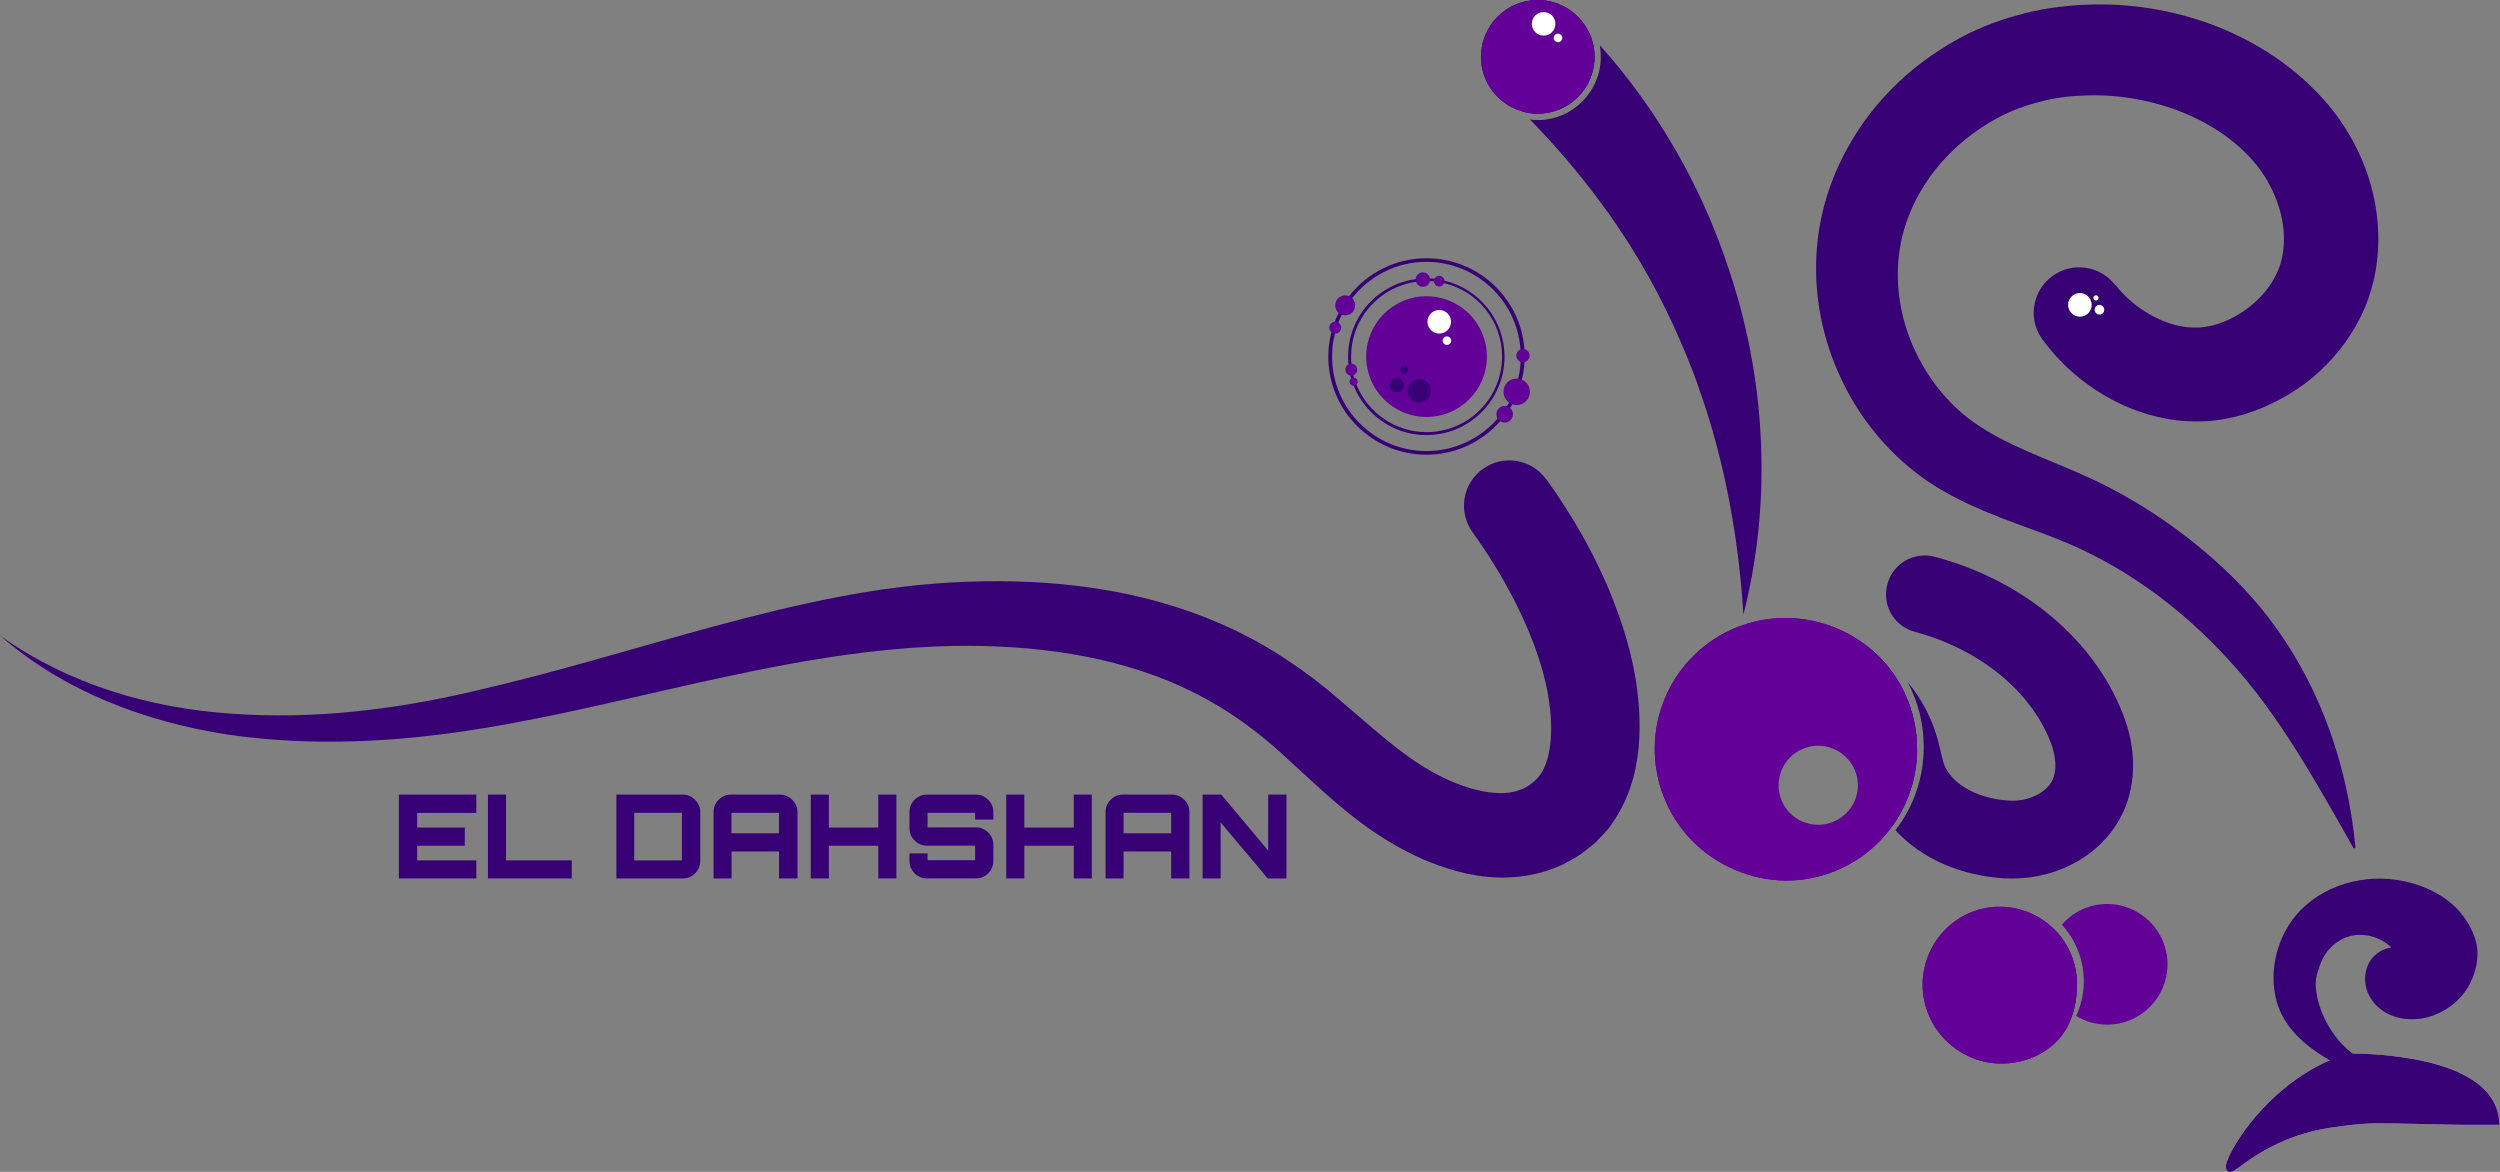 <?xml version="1.0" encoding="UTF-8"?>
<svg xmlns="http://www.w3.org/2000/svg" xmlns:xlink="http://www.w3.org/1999/xlink" width="128px" height="60px" viewBox="0 0 128 60" version="1.1">
<rect x="0" y="0" width="128" height="60" fill="#808080" stroke="none"/>
<g id="surface1">
<path style=" stroke:none;fill-rule:nonzero;fill:rgb(21.569%,0%,45.882%);fill-opacity:1;" d="M 108.324 14.602 C 109.172 15.695 110.523 16.52 111.766 16.723 C 112.078 16.777 112.383 16.777 112.668 16.766 C 112.969 16.734 113.211 16.691 113.543 16.59 C 114.176 16.383 114.785 16.043 115.297 15.609 C 115.816 15.18 116.242 14.66 116.516 14.102 C 116.801 13.551 116.926 12.98 116.938 12.301 C 116.961 10.988 116.418 9.539 115.516 8.426 C 113.613 6.086 110.168 4.793 106.887 4.883 C 106.066 4.902 105.242 4.996 104.473 5.203 C 103.695 5.398 102.953 5.668 102.246 6.055 C 100.836 6.816 99.582 7.926 98.684 9.242 C 97.777 10.574 97.246 12.082 97.176 13.652 C 97.098 15.23 97.477 16.875 98.23 18.32 C 98.988 19.773 100.066 21.016 101.465 21.895 C 102.871 22.812 104.66 23.445 106.559 24.277 C 108.5 25.125 110.309 26.223 111.973 27.508 C 113.637 28.797 115.152 30.258 116.402 31.961 C 118.91 35.371 120.211 39.375 120.598 43.371 C 120.598 43.398 120.578 43.43 120.543 43.434 C 120.52 43.434 120.5 43.422 120.492 43.406 C 118.512 39.906 116.637 36.539 114.137 33.816 C 111.668 31.094 108.609 28.855 105.195 27.543 C 103.473 26.855 101.473 26.277 99.5 25.141 C 97.512 24.008 95.82 22.254 94.703 20.242 C 93.578 18.23 92.949 15.922 92.984 13.562 C 92.996 12.383 93.184 11.191 93.535 10.051 C 93.887 8.914 94.395 7.844 95.02 6.855 C 96.273 4.875 98.027 3.258 100.059 2.105 C 101.07 1.523 102.176 1.082 103.305 0.777 C 104.426 0.453 105.574 0.301 106.715 0.246 C 109.004 0.137 111.293 0.5 113.453 1.336 C 115.602 2.172 117.633 3.504 119.215 5.375 C 120.809 7.297 121.805 9.738 121.77 12.383 C 121.758 13.672 121.453 15.074 120.836 16.277 C 120.234 17.488 119.375 18.516 118.383 19.348 C 117.379 20.168 116.234 20.789 114.988 21.188 C 114.383 21.379 113.652 21.523 112.969 21.566 C 112.277 21.598 111.586 21.566 110.934 21.441 C 109.613 21.203 108.406 20.688 107.348 19.996 C 106.285 19.312 105.359 18.438 104.594 17.41 C 103.82 16.383 104.027 14.926 105.059 14.152 C 106.078 13.387 107.52 13.59 108.293 14.59 L 108.309 14.613 Z M 108.324 14.602 "/>
<path style=" stroke:none;fill-rule:nonzero;fill:rgb(88.627%,85.49%,85.49%);fill-opacity:1;" d="M 120.281 54.102 L 120.191 54.102 C 119.668 54.277 119.141 54.504 118.617 54.789 C 115.562 56.477 113.91 59.59 114.141 59.816 C 114.281 59.953 115.148 58.941 117.051 58.176 C 118.227 57.703 119.18 57.57 120.102 57.449 C 121.555 57.266 122.223 57.348 125.504 57.402 C 125.82 57.41 126.125 57.41 126.406 57.41 C 126.977 57.414 127.445 57.414 127.797 57.41 C 127.562 54.457 122.332 54.117 120.285 54.094 Z M 120.281 54.102 "/>
<path style=" stroke:none;fill-rule:nonzero;fill:rgb(88.627%,85.49%,85.49%);fill-opacity:1;" d="M 127.961 57.402 C 127.723 54.418 122.742 53.973 120.441 53.938 L 120.141 53.938 C 120.094 53.969 120.043 53.98 119.996 53.996 C 119.883 54.035 119.773 54.078 119.664 54.125 C 119.594 54.152 119.539 54.176 119.473 54.203 L 119.469 54.203 C 119.398 54.234 119.344 54.254 119.277 54.285 C 119.027 54.398 118.785 54.52 118.543 54.648 C 115.637 56.246 114.051 59.043 113.965 59.672 C 113.965 59.719 113.945 59.852 114.031 59.938 C 114.078 59.977 114.125 60.004 114.176 60.004 C 114.309 60.004 114.477 59.879 114.746 59.684 C 115.199 59.348 115.965 58.805 117.117 58.336 C 118.305 57.859 119.277 57.73 120.125 57.629 C 121.246 57.484 121.895 57.5 123.652 57.543 C 124.164 57.555 124.766 57.57 125.496 57.582 C 125.82 57.59 126.141 57.59 126.406 57.59 C 126.977 57.594 127.445 57.594 127.797 57.59 L 127.977 57.59 C 127.977 57.59 127.965 57.41 127.965 57.41 Z M 126.398 57.25 C 126.125 57.25 125.82 57.25 125.496 57.242 C 124.762 57.23 124.156 57.215 123.652 57.203 C 121.879 57.164 121.219 57.145 120.078 57.289 C 119.203 57.402 118.215 57.523 116.988 58.027 C 115.797 58.504 115.016 59.066 114.543 59.414 C 114.465 59.465 114.383 59.527 114.32 59.574 C 114.566 58.844 116.059 56.391 118.691 54.941 C 118.996 54.773 119.309 54.629 119.641 54.492 C 119.711 54.461 119.773 54.441 119.848 54.406 C 119.922 54.375 119.984 54.352 120.062 54.332 C 120.113 54.312 120.164 54.289 120.223 54.273 L 120.32 54.273 C 120.406 54.273 120.5 54.273 120.598 54.277 C 120.684 54.277 120.781 54.285 120.891 54.285 C 122.938 54.363 127.219 54.824 127.609 57.254 C 127.285 57.262 126.879 57.262 126.398 57.254 Z M 126.398 57.25 "/>
<path style=" stroke:none;fill-rule:nonzero;fill:rgb(21.569%,0%,45.882%);fill-opacity:1;" d="M 120.281 54.102 L 120.191 54.102 C 119.668 54.277 119.141 54.504 118.617 54.789 C 115.562 56.477 113.91 59.59 114.141 59.816 C 114.281 59.953 115.148 58.941 117.051 58.176 C 118.227 57.703 119.18 57.57 120.102 57.449 C 121.555 57.266 122.223 57.348 125.504 57.402 C 125.82 57.41 126.125 57.41 126.406 57.41 C 126.977 57.414 127.445 57.414 127.797 57.41 C 127.562 54.457 122.332 54.117 120.285 54.094 Z M 120.281 54.102 "/>
<path style=" stroke:none;fill-rule:nonzero;fill:rgb(21.569%,0%,45.882%);fill-opacity:1;" d="M 127.961 57.402 C 127.723 54.418 122.742 53.973 120.441 53.938 L 120.141 53.938 C 120.094 53.969 120.043 53.98 119.996 53.996 C 119.883 54.035 119.773 54.078 119.664 54.125 C 119.594 54.152 119.539 54.176 119.473 54.203 L 119.469 54.203 C 119.398 54.234 119.344 54.254 119.277 54.285 C 119.027 54.398 118.785 54.52 118.543 54.648 C 115.637 56.246 114.051 59.043 113.965 59.672 C 113.965 59.719 113.945 59.852 114.031 59.938 C 114.078 59.977 114.125 60.004 114.176 60.004 C 114.309 60.004 114.477 59.879 114.746 59.684 C 115.199 59.348 115.965 58.805 117.117 58.336 C 118.305 57.859 119.277 57.73 120.125 57.629 C 121.246 57.484 121.895 57.5 123.652 57.543 C 124.164 57.555 124.766 57.57 125.496 57.582 C 125.82 57.59 126.141 57.59 126.406 57.59 C 126.977 57.594 127.445 57.594 127.797 57.59 L 127.977 57.59 C 127.977 57.59 127.965 57.41 127.965 57.41 Z M 126.398 57.25 C 126.125 57.25 125.82 57.25 125.496 57.242 C 124.762 57.23 124.156 57.215 123.652 57.203 C 121.879 57.164 121.219 57.145 120.078 57.289 C 119.203 57.402 118.215 57.523 116.988 58.027 C 115.797 58.504 115.016 59.066 114.543 59.414 C 114.465 59.465 114.383 59.527 114.32 59.574 C 114.566 58.844 116.059 56.391 118.691 54.941 C 118.996 54.773 119.309 54.629 119.641 54.492 C 119.711 54.461 119.773 54.441 119.848 54.406 C 119.922 54.375 119.984 54.352 120.062 54.332 C 120.113 54.312 120.164 54.289 120.223 54.273 L 120.32 54.273 C 120.406 54.273 120.5 54.273 120.598 54.277 C 120.684 54.277 120.781 54.285 120.891 54.285 C 122.938 54.363 127.219 54.824 127.609 57.254 C 127.285 57.262 126.879 57.262 126.398 57.254 Z M 126.398 57.25 "/>
<path style=" stroke:none;fill-rule:nonzero;fill:rgb(21.569%,0%,45.882%);fill-opacity:1;" d="M 121.016 54.566 C 121.016 54.566 120.98 54.578 120.965 54.578 C 120.516 54.578 120.234 54.59 120.234 54.59 C 118.777 53.906 117.195 52.891 116.734 51.258 C 116.289 49.68 116.777 47.867 117.922 46.711 C 119.332 45.281 121.574 44.832 123.496 45.398 C 124.461 45.672 125.375 46.195 125.98 47.004 C 126.348 47.5 126.695 48.188 126.684 48.809 C 126.672 49.496 126.445 50.176 126.039 50.723 C 125.543 51.383 124.785 51.848 123.969 51.98 C 123.461 52.066 122.93 52.027 122.461 51.828 C 121.988 51.625 121.586 51.25 121.383 50.777 C 121.184 50.309 121.211 49.738 121.488 49.305 C 121.762 48.875 122.293 48.602 122.801 48.684 C 122.242 47.906 121.176 47.531 120.258 47.785 C 119.441 48.012 118.785 48.707 118.578 49.523 C 118.531 49.707 118.445 49.891 118.422 50.082 C 118.395 50.324 118.402 50.57 118.438 50.809 C 118.504 51.305 118.656 51.781 118.875 52.23 C 119.02 52.535 119.191 52.824 119.395 53.094 C 119.836 53.703 120.406 54.168 121.023 54.57 Z M 121.016 54.566 "/>
<path style=" stroke:none;fill-rule:nonzero;fill:rgb(21.569%,0%,45.882%);fill-opacity:1;" d="M 126.113 46.898 C 125.383 45.926 124.312 45.453 123.543 45.234 C 121.477 44.625 119.223 45.16 117.801 46.59 C 116.609 47.805 116.113 49.691 116.574 51.305 C 116.91 52.453 117.789 53.434 119.273 54.277 C 119.332 54.312 119.398 54.352 119.457 54.383 C 119.516 54.418 119.578 54.453 119.641 54.48 C 119.809 54.566 119.984 54.652 120.164 54.738 L 120.199 54.75 L 120.238 54.75 C 120.238 54.75 120.516 54.738 120.965 54.738 C 121.012 54.738 121.043 54.727 121.062 54.723 L 121.016 54.562 L 121.074 54.711 L 121.383 54.605 L 121.109 54.422 C 121.031 54.375 120.965 54.324 120.891 54.277 C 120.805 54.223 120.723 54.156 120.641 54.105 C 120.566 54.047 120.504 53.992 120.434 53.934 C 120.055 53.633 119.762 53.324 119.516 52.984 C 119.332 52.723 119.156 52.449 119.02 52.148 C 118.797 51.684 118.656 51.227 118.594 50.777 C 118.559 50.516 118.555 50.289 118.582 50.094 C 118.594 49.996 118.629 49.887 118.664 49.781 C 118.691 49.707 118.715 49.633 118.738 49.559 C 118.938 48.777 119.551 48.148 120.301 47.934 C 121.043 47.734 121.891 47.977 122.441 48.512 C 122.004 48.57 121.598 48.82 121.348 49.207 C 121.051 49.676 121.012 50.297 121.234 50.836 C 121.441 51.324 121.863 51.746 122.395 51.969 C 122.875 52.176 123.434 52.234 123.996 52.145 C 124.859 52 125.652 51.516 126.176 50.82 C 126.602 50.25 126.844 49.535 126.848 48.809 C 126.855 48.234 126.586 47.527 126.113 46.898 Z M 122.523 51.672 C 122.07 51.48 121.707 51.129 121.535 50.711 C 121.348 50.273 121.383 49.762 121.621 49.391 C 121.867 49 122.332 48.777 122.766 48.852 L 123.16 48.91 L 122.93 48.586 C 122.332 47.762 121.188 47.359 120.211 47.625 C 119.344 47.859 118.633 48.59 118.414 49.488 C 118.398 49.559 118.371 49.621 118.348 49.691 C 118.305 49.812 118.266 49.938 118.25 50.07 C 118.219 50.297 118.23 50.547 118.266 50.844 C 118.324 51.32 118.48 51.816 118.711 52.309 C 118.859 52.625 119.047 52.926 119.242 53.207 C 119.457 53.496 119.691 53.762 119.984 54.02 C 120.031 54.066 120.078 54.105 120.125 54.145 C 120.184 54.199 120.25 54.242 120.309 54.289 C 120.367 54.344 120.434 54.395 120.5 54.441 C 120.383 54.441 120.297 54.441 120.25 54.445 C 120.176 54.41 120.113 54.375 120.043 54.348 C 119.977 54.312 119.91 54.277 119.844 54.25 C 119.773 54.215 119.711 54.176 119.641 54.145 C 118.098 53.312 117.191 52.355 116.875 51.234 C 116.449 49.738 116.91 47.969 118.02 46.852 C 118.973 45.887 120.383 45.355 121.828 45.355 C 122.363 45.355 122.902 45.434 123.426 45.582 C 124.152 45.789 125.145 46.227 125.824 47.125 C 126.25 47.688 126.496 48.32 126.492 48.828 C 126.488 49.484 126.27 50.129 125.883 50.648 C 125.41 51.273 124.691 51.711 123.914 51.84 C 123.41 51.926 122.918 51.879 122.504 51.695 Z M 122.523 51.672 "/>
<path style=" stroke:none;fill-rule:nonzero;fill:rgb(21.569%,0%,45.882%);fill-opacity:1;" d="M 98.156 38.23 C 98.191 39.672 97.73 41.125 96.879 42.316 C 96.828 42.266 96.781 42.203 96.734 42.145 C 96.695 42.094 96.652 42.047 96.613 41.996 C 96.527 41.875 96.441 41.758 96.367 41.645 C 96.316 41.559 96.262 41.473 96.219 41.387 C 95.785 40.633 95.625 39.957 95.492 39.395 C 95.371 38.883 95.285 38.52 95.008 38.035 C 94.473 37.113 93.559 36.367 92.293 35.812 C 91.285 35.371 90.828 34.195 91.266 33.195 C 91.383 32.926 91.559 32.688 91.77 32.504 C 91.973 32.324 92.203 32.191 92.441 32.113 C 92.605 32.055 92.766 32.02 92.934 32.016 C 93.242 31.98 93.57 32.031 93.883 32.164 C 94.535 32.453 95.137 32.773 95.676 33.145 C 95.824 33.27 95.98 33.402 96.125 33.539 C 97.379 34.738 98.133 36.465 98.148 38.227 Z M 98.156 38.23 "/>
<path style=" stroke:none;fill-rule:nonzero;fill:rgb(21.569%,0%,45.882%);fill-opacity:1;" d="M 108.711 41.559 C 107.781 43.637 105.523 44.977 103.039 44.977 C 102.926 44.977 102.805 44.973 102.684 44.973 C 100.41 44.852 98.379 43.965 97.047 42.508 C 97.961 41.328 98.496 39.844 98.496 38.23 C 98.496 37.039 98.195 35.91 97.672 34.922 C 97.965 35.273 98.223 35.648 98.449 36.039 C 99.023 37.035 99.219 37.867 99.363 38.477 C 99.496 39.047 99.555 39.309 99.852 39.676 C 100.445 40.426 101.605 40.93 102.891 40.992 C 103.844 41.051 104.793 40.586 105.098 39.918 C 105.316 39.434 105.277 38.703 104.984 37.977 C 103.938 35.34 101.336 33.234 98.035 32.348 C 96.977 32.07 96.344 30.977 96.633 29.914 C 96.906 28.855 98 28.223 99.062 28.508 C 103.574 29.707 107.168 32.707 108.676 36.512 C 109.379 38.27 109.391 40.062 108.719 41.559 Z M 108.711 41.559 "/>
<path style=" stroke:none;fill-rule:nonzero;fill:rgb(38.431%,0%,59.216%);fill-opacity:1;" d="M 96.125 33.539 C 95.98 33.402 95.824 33.27 95.676 33.145 C 94.484 32.18 92.965 31.641 91.441 31.645 C 89.723 31.617 87.992 32.312 86.75 33.535 C 85.5 34.742 84.746 36.465 84.723 38.23 C 84.688 39.988 85.379 41.766 86.633 43.043 C 87.883 44.316 89.648 45.07 91.441 45.086 C 93.238 45.094 95.02 44.34 96.258 43.047 C 96.48 42.82 96.688 42.57 96.871 42.312 C 97.73 41.125 98.184 39.664 98.148 38.227 C 98.133 36.465 97.375 34.738 96.125 33.539 Z M 91.441 43.957 C 88.285 43.957 85.711 41.387 85.711 38.23 C 85.711 35.078 88.285 32.5 91.441 32.5 C 91.559 32.5 91.66 32.5 91.766 32.504 C 94.773 32.676 97.164 35.18 97.164 38.23 C 97.164 39.398 96.816 40.477 96.211 41.379 C 95.191 42.934 93.434 43.957 91.441 43.957 Z M 91.441 43.957 "/>
<path style=" stroke:none;fill-rule:nonzero;fill:rgb(38.431%,0%,59.216%);fill-opacity:1;" d="M 92.949 32.008 L 92.938 32.008 C 92.461 31.887 91.961 31.832 91.449 31.832 C 87.914 31.832 85.051 34.695 85.051 38.23 C 85.051 41.766 87.914 44.621 91.449 44.621 C 93.578 44.621 95.457 43.578 96.613 41.988 C 97.383 40.938 97.832 39.637 97.832 38.23 C 97.832 35.215 95.75 32.688 92.949 32.016 Z M 93.086 42.23 C 91.965 42.23 91.062 41.32 91.062 40.207 C 91.062 39.09 91.973 38.18 93.086 38.18 C 94.203 38.18 95.125 39.09 95.125 40.207 C 95.125 41.32 94.211 42.23 93.086 42.23 Z M 93.086 42.23 "/>
<path style=" stroke:none;fill-rule:nonzero;fill:rgb(38.431%,0%,59.216%);fill-opacity:1;" d="M 96.125 33.539 C 95.98 33.402 95.824 33.27 95.676 33.145 C 94.484 32.18 92.965 31.641 91.441 31.645 C 89.723 31.617 87.992 32.312 86.75 33.535 C 85.5 34.742 84.746 36.465 84.723 38.23 C 84.688 39.988 85.379 41.766 86.633 43.043 C 87.883 44.316 89.648 45.07 91.441 45.086 C 93.238 45.094 95.02 44.34 96.258 43.047 C 96.48 42.82 96.688 42.57 96.871 42.312 C 97.73 41.125 98.184 39.664 98.148 38.227 C 98.133 36.465 97.375 34.738 96.125 33.539 Z M 91.441 44.164 C 89.883 44.184 88.332 43.562 87.215 42.461 C 86.082 41.375 85.395 39.824 85.375 38.23 C 85.34 36.641 85.965 35.035 87.086 33.875 C 88.215 32.723 89.809 32.039 91.441 32.027 C 91.781 32.027 92.109 32.055 92.441 32.113 C 93.715 32.32 94.918 32.941 95.797 33.867 C 96.926 35.035 97.547 36.637 97.504 38.23 C 97.488 39.457 97.074 40.66 96.367 41.637 C 96.16 41.934 95.922 42.207 95.664 42.457 C 94.535 43.543 93 44.164 91.441 44.164 Z M 91.441 44.164 "/>
<path style=" stroke:none;fill-rule:nonzero;fill:rgb(38.431%,0%,59.216%);fill-opacity:1;" d="M 106.328 50.238 C 106.348 50.777 106.289 51.359 106.121 51.902 C 105.992 51.816 105.871 51.719 105.762 51.602 C 105.641 51.5 105.543 51.383 105.449 51.258 C 105.375 51.176 105.316 51.086 105.266 50.992 C 104.965 50.52 104.801 49.961 104.801 49.367 C 104.801 49.109 104.836 48.863 104.891 48.625 C 104.934 48.449 104.988 48.281 105.07 48.113 C 105.098 48.039 105.141 47.969 105.168 47.895 C 105.207 47.824 105.25 47.762 105.289 47.707 C 105.914 48.391 106.301 49.293 106.328 50.238 Z M 106.328 50.238 "/>
<path style=" stroke:none;fill-rule:nonzero;fill:rgb(38.431%,0%,59.216%);fill-opacity:1;" d="M 110.977 49.367 C 110.977 51.078 109.598 52.461 107.887 52.461 C 107.309 52.461 106.762 52.297 106.301 52.016 C 106.555 51.477 106.691 50.875 106.691 50.238 C 106.691 49.121 106.266 48.109 105.57 47.348 C 106.129 46.691 106.961 46.285 107.887 46.285 C 109.598 46.285 110.977 47.672 110.977 49.375 Z M 110.977 49.367 "/>
<path style=" stroke:none;fill-rule:nonzero;fill:rgb(38.431%,0%,59.216%);fill-opacity:1;" d="M 105.289 47.707 C 105.238 47.637 105.172 47.574 105.109 47.516 C 104.379 46.824 103.391 46.422 102.391 46.426 C 101.387 46.414 100.398 46.824 99.676 47.516 C 98.945 48.211 98.488 49.203 98.441 50.238 C 98.391 51.273 98.766 52.344 99.496 53.133 C 100.219 53.922 101.285 54.441 102.391 54.453 C 103.488 54.48 104.633 54.059 105.387 53.23 C 105.738 52.84 105.98 52.387 106.129 51.895 C 106.297 51.355 106.352 50.773 106.336 50.23 C 106.309 49.289 105.926 48.383 105.293 47.699 Z M 102.391 53.215 C 100.75 53.215 99.414 51.871 99.414 50.238 C 99.414 48.602 100.754 47.262 102.391 47.262 C 103.438 47.262 104.363 47.805 104.891 48.625 C 105.191 49.094 105.363 49.641 105.363 50.238 C 105.363 50.496 105.328 50.758 105.266 50.992 C 104.934 52.266 103.77 53.215 102.391 53.215 Z M 102.391 53.215 "/>
<path style=" stroke:none;fill-rule:nonzero;fill:rgb(38.431%,0%,59.216%);fill-opacity:1;" d="M 106.023 50.238 C 106.023 48.23 104.398 46.602 102.391 46.602 C 100.383 46.602 98.754 48.23 98.754 50.238 C 98.754 52.246 100.383 53.875 102.391 53.875 C 104.398 53.875 106.023 52.246 106.023 50.238 Z M 106.023 50.238 "/>
<path style=" stroke:none;fill-rule:nonzero;fill:rgb(38.431%,0%,59.216%);fill-opacity:1;" d="M 105.289 47.707 C 105.238 47.637 105.172 47.574 105.109 47.516 C 104.379 46.824 103.391 46.422 102.391 46.426 C 101.387 46.414 100.398 46.824 99.676 47.516 C 98.945 48.211 98.488 49.203 98.441 50.238 C 98.391 51.273 98.766 52.344 99.496 53.133 C 100.219 53.922 101.285 54.441 102.391 54.453 C 103.488 54.48 104.633 54.059 105.387 53.23 C 105.738 52.84 105.98 52.387 106.129 51.895 C 106.297 51.355 106.352 50.773 106.336 50.23 C 106.309 49.289 105.926 48.383 105.293 47.699 Z M 105.449 51.258 C 105.23 51.707 104.891 52.086 104.539 52.387 C 104.234 52.645 103.914 52.875 103.547 53.035 C 103.176 53.195 102.793 53.27 102.383 53.293 C 101.59 53.324 100.762 53.047 100.141 52.484 C 99.52 51.926 99.109 51.113 99.062 50.238 C 99.012 49.363 99.336 48.461 99.961 47.809 C 100.578 47.148 101.48 46.773 102.391 46.762 C 103.305 46.766 104.207 47.148 104.816 47.809 C 104.91 47.906 104.996 48.012 105.074 48.113 C 105.531 48.723 105.762 49.496 105.73 50.238 C 105.719 50.602 105.617 50.945 105.457 51.258 Z M 105.449 51.258 "/>
<path style=" stroke:none;fill-rule:nonzero;fill:rgb(21.569%,0%,45.882%);fill-opacity:1;" d="M 78.734 5.812 C 78.441 5.812 78.164 5.773 77.906 5.688 C 77.609 5.387 77.301 5.094 76.992 4.812 C 76.898 4.727 76.82 4.641 76.746 4.547 C 76.691 4.477 76.648 4.414 76.602 4.348 C 76.48 4.172 76.395 3.984 76.324 3.789 C 76.324 3.777 76.312 3.766 76.312 3.754 C 76.301 3.719 76.285 3.68 76.273 3.648 C 76.273 3.645 76.273 3.633 76.273 3.625 C 76.016 2.758 76.199 1.773 76.859 1.066 C 77.859 -0.012 79.535 -0.07 80.609 0.926 C 80.629 0.945 80.652 0.969 80.668 0.984 L 80.68 0.996 C 80.926 1.242 81.164 1.492 81.402 1.742 C 81.555 2.102 81.641 2.492 81.641 2.906 C 81.641 4.512 80.34 5.812 78.734 5.812 Z M 78.734 5.812 "/>
<path style=" stroke:none;fill-rule:nonzero;fill:rgb(21.569%,0%,45.882%);fill-opacity:1;" d="M 90.184 23.488 C 90.234 26.199 89.918 28.895 89.262 31.469 C 89.102 28.82 88.723 26.234 88.129 23.742 C 87.828 22.496 87.48 21.281 87.055 20.082 C 86.66 18.887 86.16 17.727 85.648 16.594 C 84.598 14.332 83.332 12.203 81.863 10.246 C 80.777 8.789 79.594 7.406 78.328 6.113 C 78.457 6.141 78.59 6.148 78.73 6.148 C 80.512 6.148 81.961 4.695 81.961 2.914 C 81.961 2.707 81.945 2.508 81.906 2.312 C 83.391 3.965 84.688 5.766 85.789 7.684 C 87.195 10.102 88.25 12.711 89.008 15.375 C 89.746 18.039 90.148 20.777 90.184 23.488 Z M 90.184 23.488 "/>
<path style=" stroke:none;fill-rule:nonzero;fill:rgb(21.569%,0%,45.882%);fill-opacity:1;" d="M 79.168 24.531 C 80.5 26.387 81.664 28.395 82.539 30.582 C 83.398 32.762 84.043 35.121 83.934 37.766 C 83.867 39.078 83.59 40.516 82.723 41.887 L 82.383 42.387 C 82.25 42.547 82.102 42.703 81.957 42.859 C 81.668 43.188 81.363 43.406 81.055 43.641 C 80.754 43.883 80.387 44.055 80.047 44.25 C 79.684 44.402 79.316 44.566 78.941 44.66 C 77.43 45.082 75.93 44.965 74.656 44.621 C 73.375 44.281 72.23 43.758 71.184 43.129 C 69.035 41.848 67.453 40.234 65.918 38.852 C 64.406 37.441 62.914 36.359 61.168 35.48 C 57.699 33.723 53.633 33.074 49.562 33.066 C 45.484 33.062 41.367 33.742 37.238 34.633 C 33.105 35.508 28.953 36.602 24.691 37.293 C 20.434 37.996 16.031 38.238 11.734 37.621 C 7.469 36.98 3.246 35.383 0.023 32.555 C 3.508 35.043 7.688 36.262 11.855 36.539 C 16.043 36.848 20.227 36.336 24.316 35.375 C 28.418 34.438 32.461 33.184 36.609 32.055 C 38.688 31.496 40.785 30.973 42.93 30.562 C 45.082 30.145 47.273 29.867 49.496 29.785 C 53.914 29.625 58.527 30.133 62.785 32.066 C 64.891 33 66.926 34.387 68.574 35.824 C 70.246 37.234 71.734 38.641 73.293 39.496 C 74.859 40.395 76.652 40.852 77.719 40.477 C 78.246 40.332 78.734 39.906 78.949 39.527 C 79.219 39.082 79.391 38.363 79.414 37.559 C 79.473 35.93 79.004 34.062 78.27 32.32 C 77.531 30.559 76.551 28.855 75.395 27.25 C 74.645 26.207 74.879 24.758 75.922 24.008 C 76.965 23.262 78.414 23.496 79.16 24.539 Z M 79.168 24.531 "/>
<path style=" stroke:none;fill-rule:nonzero;fill:rgb(38.431%,0%,59.216%);fill-opacity:1;" d="M 76.129 18.258 C 76.129 16.551 74.746 15.168 73.039 15.168 C 71.332 15.168 69.949 16.551 69.949 18.258 C 69.949 19.965 71.332 21.348 73.039 21.348 C 74.746 21.348 76.129 19.965 76.129 18.258 Z M 76.129 18.258 "/>
<path style=" stroke:none;fill-rule:nonzero;fill:rgb(21.569%,0%,45.882%);fill-opacity:1;" d="M 24.387 41.617 L 24.387 40.684 L 20.422 40.684 L 20.422 44.977 L 24.387 44.977 L 24.387 44.051 L 21.359 44.051 L 21.359 43.301 L 23.797 43.301 L 23.797 42.371 L 21.359 42.371 L 21.359 41.621 L 24.387 41.621 Z M 24.387 41.617 "/>
<path style=" stroke:none;fill-rule:nonzero;fill:rgb(21.569%,0%,45.882%);fill-opacity:1;" d="M 25.91 44.051 L 25.91 40.684 L 24.984 40.684 L 24.984 44.977 L 29.273 44.977 L 29.273 44.051 Z M 25.91 44.051 "/>
<path style=" stroke:none;fill-rule:nonzero;fill:rgb(21.569%,0%,45.882%);fill-opacity:1;" d="M 35.73 41.125 C 35.645 40.992 35.539 40.891 35.406 40.805 C 35.273 40.723 35.121 40.684 34.965 40.684 L 31.559 40.684 L 31.559 44.977 L 34.965 44.977 C 35.125 44.977 35.273 44.941 35.406 44.863 C 35.539 44.777 35.645 44.672 35.73 44.539 C 35.809 44.402 35.852 44.25 35.852 44.098 L 35.852 41.57 C 35.852 41.402 35.809 41.258 35.73 41.125 Z M 34.914 44.051 L 32.473 44.051 L 32.473 41.617 L 34.914 41.617 Z M 34.914 44.051 "/>
<path style=" stroke:none;fill-rule:nonzero;fill:rgb(21.569%,0%,45.882%);fill-opacity:1;" d="M 40.699 41.125 C 40.617 40.992 40.516 40.891 40.383 40.805 C 40.246 40.723 40.094 40.684 39.941 40.684 L 37.414 40.684 C 37.254 40.684 37.109 40.723 36.973 40.805 C 36.84 40.891 36.734 40.992 36.656 41.125 C 36.574 41.258 36.535 41.402 36.535 41.57 L 36.535 44.977 L 37.457 44.977 L 37.457 43.594 L 39.887 43.594 L 39.887 44.977 L 40.832 44.977 L 40.832 41.57 C 40.832 41.402 40.785 41.258 40.707 41.125 Z M 39.883 42.664 L 37.449 42.664 L 37.449 41.617 L 39.883 41.617 Z M 39.883 42.664 "/>
<path style=" stroke:none;fill-rule:nonzero;fill:rgb(21.569%,0%,45.882%);fill-opacity:1;" d="M 44.969 40.684 L 44.969 42.371 L 42.438 42.371 L 42.438 40.684 L 41.512 40.684 L 41.512 44.977 L 42.438 44.977 L 42.438 43.301 L 44.969 43.301 L 44.969 44.977 L 45.895 44.977 L 45.895 40.684 Z M 44.969 40.684 "/>
<path style=" stroke:none;fill-rule:nonzero;fill:rgb(21.569%,0%,45.882%);fill-opacity:1;" d="M 50.859 41.965 L 50.859 41.57 C 50.859 41.402 50.816 41.258 50.738 41.125 C 50.656 40.992 50.547 40.891 50.414 40.805 C 50.281 40.723 50.141 40.684 49.977 40.684 L 47.453 40.684 C 47.293 40.684 47.141 40.723 47.012 40.805 C 46.871 40.891 46.762 40.992 46.688 41.125 C 46.605 41.258 46.566 41.402 46.566 41.57 L 46.566 42.41 C 46.566 42.578 46.605 42.719 46.688 42.859 C 46.77 42.992 46.871 43.094 47.012 43.176 C 47.141 43.258 47.297 43.297 47.453 43.297 L 49.926 43.297 L 49.926 44.043 L 47.492 44.043 L 47.492 43.695 L 46.566 43.695 L 46.566 44.09 C 46.566 44.25 46.605 44.395 46.688 44.535 C 46.77 44.668 46.871 44.77 47.012 44.855 C 47.141 44.938 47.297 44.973 47.453 44.973 L 49.977 44.973 C 50.141 44.973 50.281 44.938 50.414 44.855 C 50.547 44.77 50.664 44.668 50.738 44.535 C 50.816 44.395 50.859 44.246 50.859 44.09 L 50.859 43.246 C 50.859 43.082 50.816 42.938 50.738 42.801 C 50.656 42.668 50.547 42.566 50.414 42.484 C 50.281 42.402 50.141 42.363 49.977 42.363 L 47.492 42.363 L 47.492 41.617 L 49.926 41.617 L 49.926 41.965 Z M 50.859 41.965 "/>
<path style=" stroke:none;fill-rule:nonzero;fill:rgb(21.569%,0%,45.882%);fill-opacity:1;" d="M 54.977 40.684 L 54.977 42.371 L 52.445 42.371 L 52.445 40.684 L 51.52 40.684 L 51.52 44.977 L 52.445 44.977 L 52.445 43.301 L 54.977 43.301 L 54.977 44.977 L 55.902 44.977 L 55.902 40.684 Z M 54.977 40.684 "/>
<path style=" stroke:none;fill-rule:nonzero;fill:rgb(21.569%,0%,45.882%);fill-opacity:1;" d="M 60.777 41.125 C 60.688 40.992 60.586 40.891 60.453 40.805 C 60.32 40.723 60.164 40.684 60.012 40.684 L 57.484 40.684 C 57.324 40.684 57.18 40.723 57.047 40.805 C 56.91 40.891 56.801 40.992 56.727 41.125 C 56.645 41.258 56.605 41.402 56.605 41.57 L 56.605 44.977 L 57.527 44.977 L 57.527 43.594 L 59.965 43.594 L 59.965 44.977 L 60.898 44.977 L 60.898 41.57 C 60.898 41.402 60.855 41.258 60.777 41.125 Z M 59.965 42.664 L 57.527 42.664 L 57.527 41.617 L 59.965 41.617 Z M 59.965 42.664 "/>
<path style=" stroke:none;fill-rule:nonzero;fill:rgb(21.569%,0%,45.882%);fill-opacity:1;" d="M 64.93 40.684 L 64.93 43.551 L 62.531 40.684 L 61.574 40.684 L 61.574 44.977 L 62.496 44.977 L 62.496 42.105 L 64.91 44.977 L 65.867 44.977 L 65.867 40.684 L 64.922 40.684 Z M 64.93 40.684 "/>
<path style=" stroke:none;fill-rule:nonzero;fill:rgb(21.569%,0%,45.882%);fill-opacity:1;" d="M 71.883 19.727 C 71.883 19.523 71.719 19.355 71.516 19.355 C 71.312 19.355 71.148 19.523 71.148 19.727 C 71.148 19.93 71.312 20.094 71.516 20.094 C 71.719 20.094 71.883 19.93 71.883 19.727 Z M 71.883 19.727 "/>
<path style=" stroke:none;fill-rule:nonzero;fill:rgb(21.569%,0%,45.882%);fill-opacity:1;" d="M 73.266 20.008 C 73.266 19.68 73 19.414 72.672 19.414 C 72.344 19.414 72.078 19.68 72.078 20.008 C 72.078 20.336 72.344 20.602 72.672 20.602 C 73 20.602 73.266 20.336 73.266 20.008 Z M 73.266 20.008 "/>
<path style=" stroke:none;fill-rule:nonzero;fill:rgb(21.569%,0%,45.882%);fill-opacity:1;" d="M 107.383 15.07 C 107.383 14.754 107.129 14.5 106.812 14.5 C 106.5 14.5 106.242 14.754 106.242 15.07 C 106.242 15.383 106.5 15.641 106.812 15.641 C 107.129 15.641 107.383 15.383 107.383 15.07 Z M 107.383 15.07 "/>
<path style=" stroke:none;fill-rule:nonzero;fill:rgb(21.569%,0%,45.882%);fill-opacity:1;" d="M 106.582 15.988 C 106.582 15.895 106.504 15.816 106.41 15.816 C 106.316 15.816 106.238 15.895 106.238 15.988 C 106.238 16.086 106.316 16.164 106.41 16.164 C 106.504 16.164 106.582 16.086 106.582 15.988 Z M 106.582 15.988 "/>
<path style=" stroke:none;fill-rule:nonzero;fill:rgb(21.569%,0%,45.882%);fill-opacity:1;" d="M 81.398 1.75 C 80.949 0.715 79.926 0 78.734 0 C 77.129 0 75.828 1.301 75.828 2.914 C 75.828 4.227 76.703 5.34 77.906 5.691 C 78.164 5.777 78.441 5.82 78.734 5.82 C 80.34 5.82 81.641 4.52 81.641 2.914 C 81.641 2.504 81.555 2.113 81.402 1.75 Z M 78.734 5.484 C 78.027 5.484 77.383 5.199 76.918 4.73 C 76.859 4.676 76.797 4.609 76.746 4.555 C 76.691 4.484 76.648 4.422 76.602 4.352 C 76.527 4.238 76.461 4.129 76.41 4.008 C 76.375 3.938 76.352 3.867 76.324 3.793 C 76.301 3.734 76.285 3.684 76.266 3.625 C 76.203 3.395 76.168 3.16 76.168 2.906 C 76.168 1.48 77.32 0.328 78.742 0.328 C 80.16 0.328 81.312 1.48 81.312 2.906 C 81.312 4.336 80.16 5.48 78.742 5.48 Z M 78.734 5.484 "/>
<path style=" stroke:none;fill-rule:nonzero;fill:rgb(38.431%,0%,59.216%);fill-opacity:1;" d="M 81.633 2.914 C 81.633 4.52 80.336 5.82 78.73 5.82 C 78.438 5.82 78.16 5.777 77.902 5.691 C 76.703 5.34 75.824 4.227 75.824 2.914 C 75.824 1.301 77.125 0 78.73 0 C 79.922 0 80.945 0.715 81.395 1.75 C 81.543 2.105 81.629 2.5 81.629 2.914 Z M 81.633 2.914 "/>
<path style=" stroke:none;fill-rule:nonzero;fill:rgb(21.569%,0%,45.882%);fill-opacity:1;" d="M 73.953 14.355 C 73.789 14.316 73.621 14.285 73.449 14.27 C 73.367 14.262 73.281 14.258 73.199 14.258 C 73.148 14.25 73.086 14.25 73.035 14.25 C 72.844 14.25 72.656 14.262 72.477 14.293 C 70.527 14.562 69.023 16.23 69.023 18.258 C 69.023 18.391 69.031 18.523 69.043 18.656 C 69.059 18.844 69.094 19.039 69.141 19.227 C 69.152 19.277 69.168 19.328 69.18 19.387 C 69.219 19.512 69.262 19.641 69.312 19.762 C 69.91 21.234 71.348 22.277 73.027 22.277 C 75.238 22.277 77.031 20.48 77.031 18.262 C 77.031 16.371 75.715 14.781 73.941 14.367 Z M 73.039 22.125 C 71.418 22.125 70.027 21.117 69.449 19.695 C 69.406 19.574 69.363 19.465 69.328 19.348 C 69.312 19.293 69.297 19.246 69.289 19.203 C 69.238 19.02 69.203 18.816 69.191 18.621 C 69.18 18.5 69.176 18.371 69.176 18.258 C 69.176 16.301 70.625 14.688 72.504 14.43 C 72.684 14.402 72.863 14.391 73.039 14.391 C 73.094 14.391 73.156 14.391 73.207 14.395 C 73.281 14.395 73.344 14.402 73.418 14.406 C 73.598 14.418 73.77 14.453 73.941 14.5 C 75.641 14.895 76.906 16.426 76.906 18.254 C 76.906 20.387 75.176 22.125 73.039 22.125 Z M 73.039 22.125 "/>
<path style=" stroke:none;fill-rule:nonzero;fill:rgb(21.569%,0%,45.882%);fill-opacity:1;" d="M 78.051 17.883 C 77.867 15.281 75.688 13.223 73.039 13.223 C 71.43 13.223 69.992 13.98 69.078 15.16 C 68.863 15.426 68.684 15.715 68.543 16.02 C 68.461 16.168 68.391 16.324 68.34 16.484 C 68.266 16.656 68.207 16.836 68.168 17.016 C 68.062 17.41 68.008 17.824 68.008 18.254 C 68.008 21.031 70.262 23.281 73.035 23.281 C 74.531 23.281 75.883 22.621 76.801 21.574 C 76.992 21.359 77.16 21.137 77.309 20.887 C 77.355 20.832 77.395 20.762 77.43 20.699 C 77.648 20.309 77.816 19.887 77.918 19.445 C 77.992 19.148 78.039 18.844 78.051 18.527 C 78.062 18.438 78.062 18.344 78.062 18.254 C 78.062 18.125 78.055 18 78.043 17.879 Z M 77.262 20.613 C 77.227 20.68 77.188 20.738 77.148 20.797 C 77.008 21.02 76.855 21.234 76.676 21.434 C 75.789 22.449 74.488 23.094 73.039 23.094 C 70.371 23.094 68.203 20.922 68.203 18.254 C 68.203 17.848 68.25 17.457 68.352 17.082 C 68.391 16.895 68.449 16.703 68.523 16.523 C 68.57 16.387 68.629 16.238 68.703 16.105 C 68.848 15.805 69.023 15.523 69.23 15.266 C 70.113 14.137 71.492 13.406 73.035 13.406 C 75.57 13.406 77.672 15.387 77.848 17.883 C 77.859 18.004 77.867 18.121 77.867 18.246 C 77.867 18.34 77.867 18.43 77.855 18.516 C 77.844 18.816 77.805 19.109 77.727 19.387 C 77.629 19.816 77.465 20.227 77.25 20.605 Z M 77.262 20.613 "/>
<path style=" stroke:none;fill-rule:nonzero;fill:rgb(38.431%,0%,59.216%);fill-opacity:1;" d="M 69.387 15.633 C 69.387 15.352 69.156 15.121 68.875 15.121 C 68.594 15.121 68.363 15.352 68.363 15.633 C 68.363 15.918 68.594 16.145 68.875 16.145 C 69.156 16.145 69.387 15.918 69.387 15.633 Z M 69.387 15.633 "/>
<path style=" stroke:none;fill-rule:nonzero;fill:rgb(38.431%,0%,59.216%);fill-opacity:1;" d="M 68.668 16.777 C 68.668 16.609 68.531 16.473 68.363 16.473 C 68.195 16.473 68.059 16.609 68.059 16.777 C 68.059 16.945 68.195 17.082 68.363 17.082 C 68.531 17.082 68.668 16.945 68.668 16.777 Z M 68.668 16.777 "/>
<path style=" stroke:none;fill-rule:nonzero;fill:rgb(38.431%,0%,59.216%);fill-opacity:1;" d="M 78.332 20.059 C 78.332 19.684 78.027 19.379 77.652 19.379 C 77.277 19.379 76.977 19.684 76.977 20.059 C 76.977 20.434 77.277 20.738 77.652 20.738 C 78.027 20.738 78.332 20.434 78.332 20.059 Z M 78.332 20.059 "/>
<path style=" stroke:none;fill-rule:nonzero;fill:rgb(38.431%,0%,59.216%);fill-opacity:1;" d="M 77.465 21.211 C 77.465 20.977 77.273 20.785 77.039 20.785 C 76.805 20.785 76.613 20.977 76.613 21.211 C 76.613 21.445 76.805 21.637 77.039 21.637 C 77.273 21.637 77.465 21.445 77.465 21.211 Z M 77.465 21.211 "/>
<path style=" stroke:none;fill-rule:nonzero;fill:rgb(38.431%,0%,59.216%);fill-opacity:1;" d="M 78.316 18.207 C 78.316 18.02 78.164 17.867 77.977 17.867 C 77.789 17.867 77.637 18.02 77.637 18.207 C 77.637 18.395 77.789 18.547 77.977 18.547 C 78.164 18.547 78.316 18.395 78.316 18.207 Z M 78.316 18.207 "/>
<path style=" stroke:none;fill-rule:nonzero;fill:rgb(38.431%,0%,59.216%);fill-opacity:1;" d="M 69.492 18.926 C 69.492 18.758 69.355 18.621 69.188 18.621 C 69.016 18.621 68.883 18.758 68.883 18.926 C 68.883 19.094 69.016 19.23 69.188 19.23 C 69.355 19.23 69.492 19.094 69.492 18.926 Z M 69.492 18.926 "/>
<path style=" stroke:none;fill-rule:nonzero;fill:rgb(38.431%,0%,59.216%);fill-opacity:1;" d="M 69.516 19.547 C 69.516 19.434 69.422 19.34 69.309 19.34 C 69.191 19.34 69.098 19.434 69.098 19.547 C 69.098 19.66 69.191 19.754 69.309 19.754 C 69.422 19.754 69.516 19.66 69.516 19.547 Z M 69.516 19.547 "/>
<path style=" stroke:none;fill-rule:nonzero;fill:rgb(38.431%,0%,59.216%);fill-opacity:1;" d="M 73.219 14.316 C 73.219 14.113 73.055 13.945 72.852 13.945 C 72.648 13.945 72.48 14.113 72.48 14.316 C 72.48 14.52 72.648 14.684 72.852 14.684 C 73.055 14.684 73.219 14.52 73.219 14.316 Z M 73.219 14.316 "/>
<path style=" stroke:none;fill-rule:nonzero;fill:rgb(38.431%,0%,59.216%);fill-opacity:1;" d="M 73.961 14.395 C 73.961 14.246 73.84 14.125 73.691 14.125 C 73.539 14.125 73.418 14.246 73.418 14.395 C 73.418 14.547 73.539 14.668 73.691 14.668 C 73.84 14.668 73.961 14.547 73.961 14.395 Z M 73.961 14.395 "/>
<path style=" stroke:none;fill-rule:nonzero;fill:rgb(100%,100%,100%);fill-opacity:1;" d="M 79.637 1.219 C 79.637 0.887 79.367 0.617 79.035 0.617 C 78.699 0.617 78.43 0.887 78.43 1.219 C 78.43 1.555 78.699 1.824 79.035 1.824 C 79.367 1.824 79.637 1.555 79.637 1.219 Z M 79.637 1.219 "/>
<path style=" stroke:none;fill-rule:nonzero;fill:rgb(100%,100%,100%);fill-opacity:1;" d="M 79.988 1.941 C 79.988 1.82 79.891 1.723 79.77 1.723 C 79.648 1.723 79.551 1.82 79.551 1.941 C 79.551 2.062 79.648 2.16 79.77 2.16 C 79.891 2.16 79.988 2.062 79.988 1.941 Z M 79.988 1.941 "/>
<path style=" stroke:none;fill-rule:nonzero;fill:rgb(100%,100%,100%);fill-opacity:1;" d="M 74.293 16.473 C 74.293 16.141 74.023 15.871 73.691 15.871 C 73.355 15.871 73.086 16.141 73.086 16.473 C 73.086 16.809 73.355 17.078 73.691 17.078 C 74.023 17.078 74.293 16.809 74.293 16.473 Z M 74.293 16.473 "/>
<path style=" stroke:none;fill-rule:nonzero;fill:rgb(100%,100%,100%);fill-opacity:1;" d="M 74.301 17.441 C 74.301 17.32 74.203 17.223 74.082 17.223 C 73.961 17.223 73.863 17.32 73.863 17.441 C 73.863 17.562 73.961 17.66 74.082 17.66 C 74.203 17.66 74.301 17.562 74.301 17.441 Z M 74.301 17.441 "/>
<path style=" stroke:none;fill-rule:nonzero;fill:rgb(100%,100%,100%);fill-opacity:1;" d="M 107.094 15.609 C 107.094 15.277 106.824 15.004 106.492 15.004 C 106.156 15.004 105.887 15.277 105.887 15.609 C 105.887 15.945 106.156 16.215 106.492 16.215 C 106.824 16.215 107.094 15.945 107.094 15.609 Z M 107.094 15.609 "/>
<path style=" stroke:none;fill-rule:nonzero;fill:rgb(100%,100%,100%);fill-opacity:1;" d="M 107.738 15.859 C 107.738 15.723 107.629 15.609 107.492 15.609 C 107.355 15.609 107.246 15.723 107.246 15.859 C 107.246 15.996 107.355 16.105 107.492 16.105 C 107.629 16.105 107.738 15.996 107.738 15.859 Z M 107.738 15.859 "/>
<path style=" stroke:none;fill-rule:nonzero;fill:rgb(100%,100%,100%);fill-opacity:1;" d="M 107.445 15.254 C 107.445 15.18 107.387 15.121 107.312 15.121 C 107.242 15.121 107.18 15.18 107.18 15.254 C 107.18 15.328 107.242 15.387 107.312 15.387 C 107.387 15.387 107.445 15.328 107.445 15.254 Z M 107.445 15.254 "/>
<path style=" stroke:none;fill-rule:nonzero;fill:rgb(21.569%,0%,45.882%);fill-opacity:1;" d="M 72.102 18.926 C 72.102 18.812 72.008 18.719 71.895 18.719 C 71.781 18.719 71.688 18.812 71.688 18.926 C 71.688 19.039 71.781 19.133 71.895 19.133 C 72.008 19.133 72.102 19.039 72.102 18.926 Z M 72.102 18.926 "/>
</g>
</svg>
